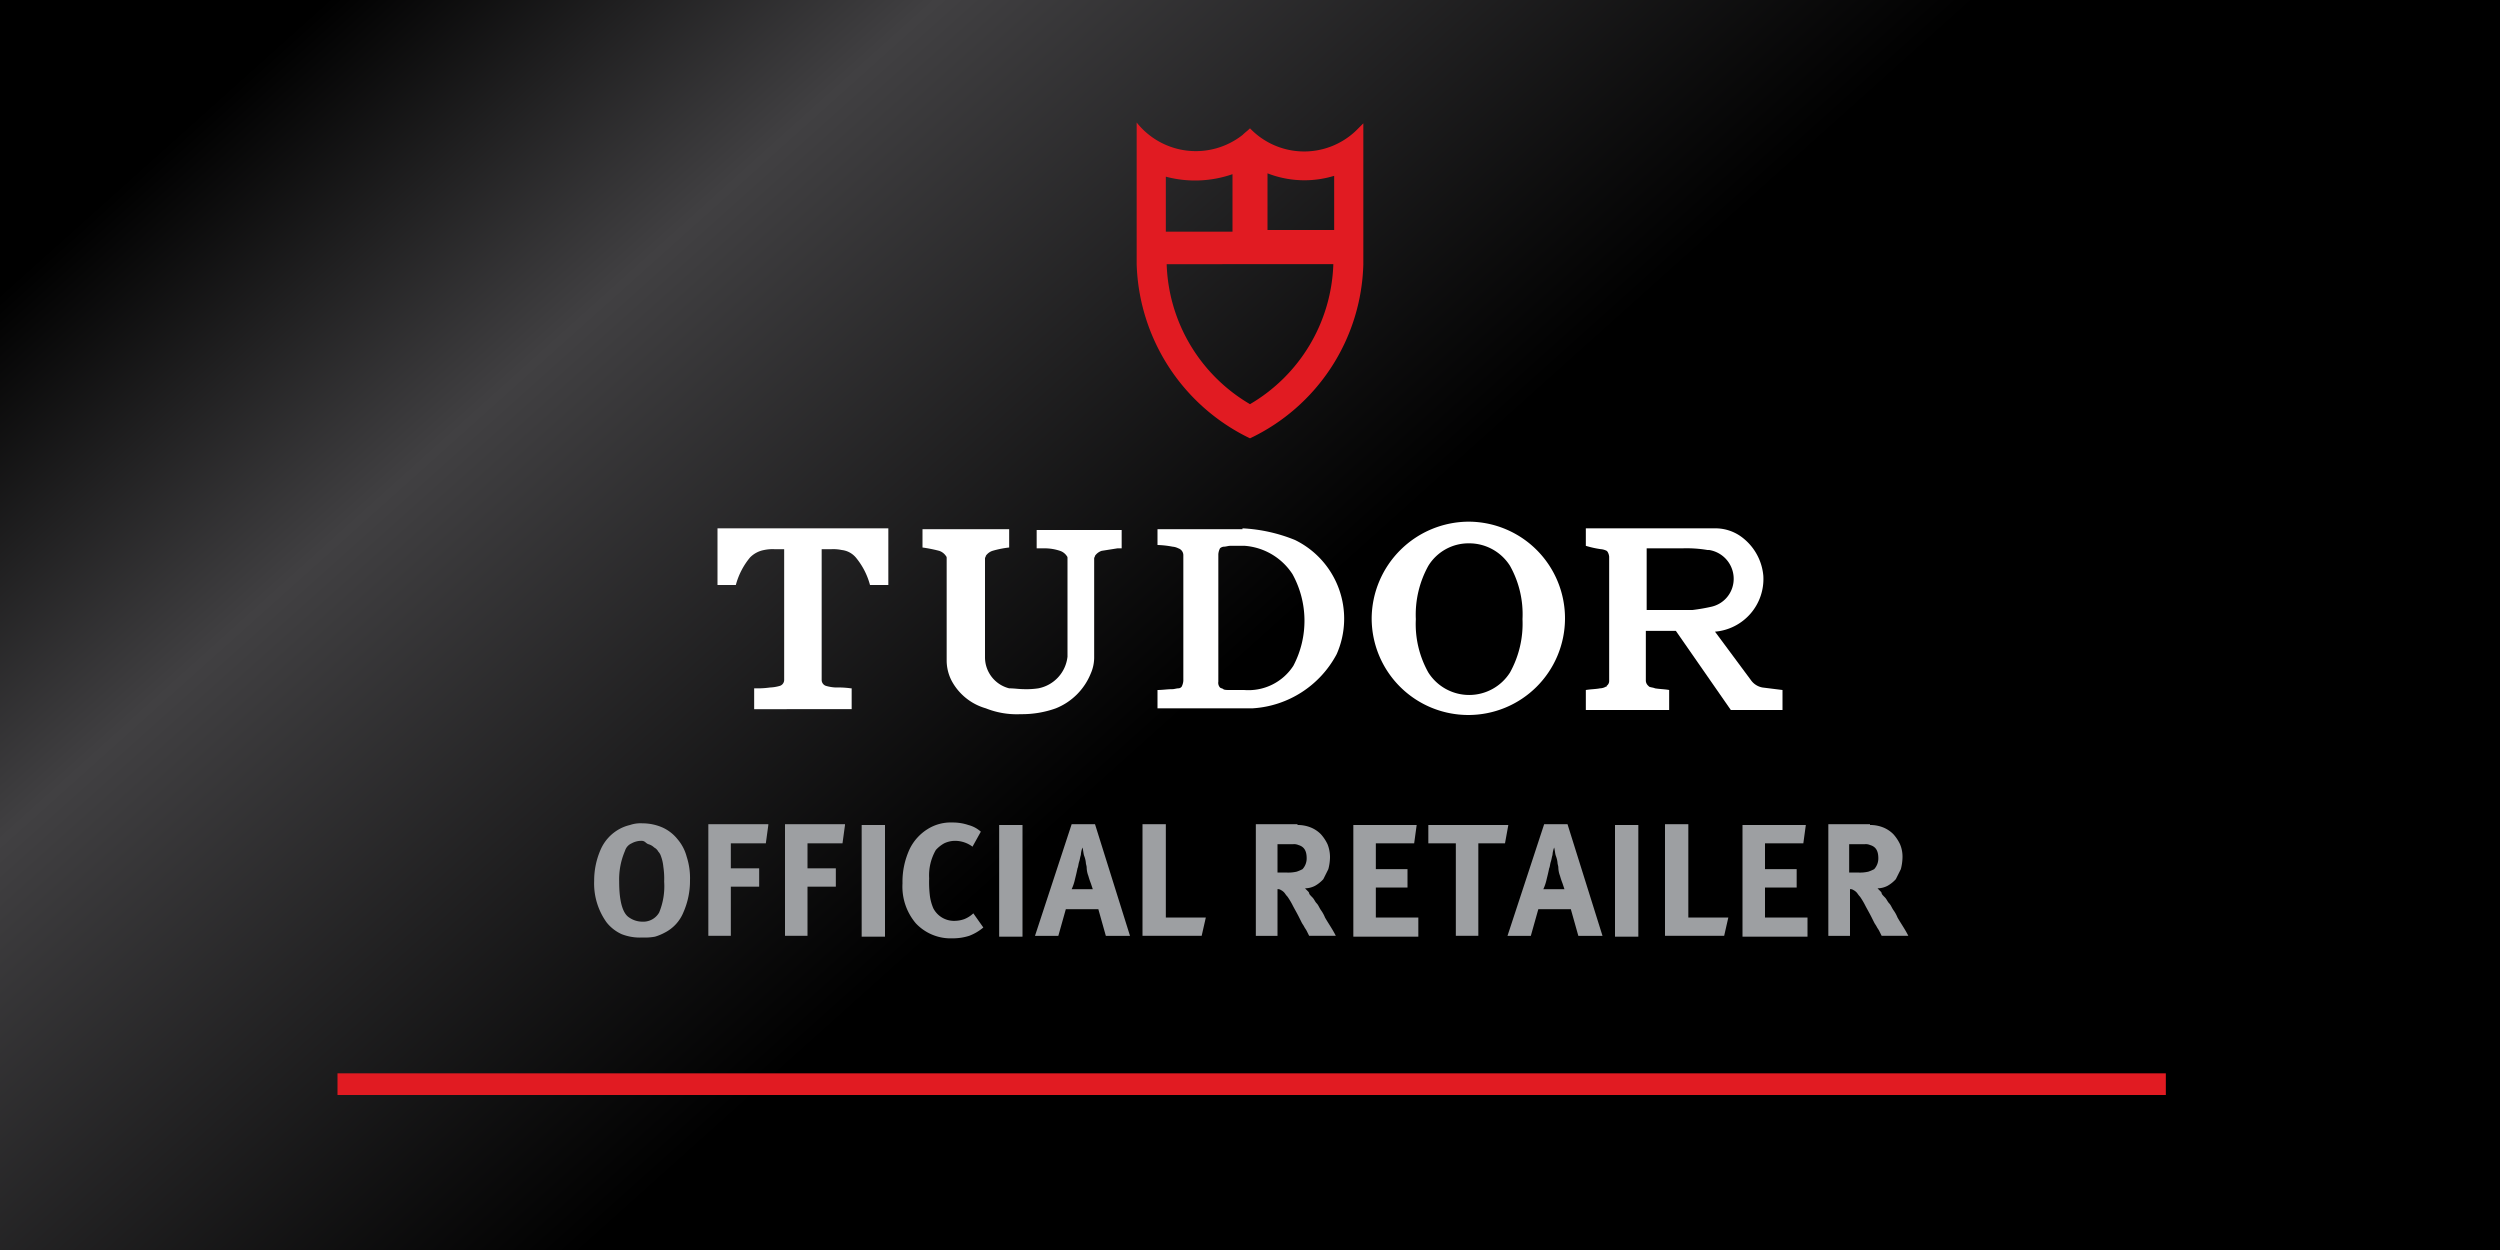 <?xml version="1.0" encoding="UTF-8"?> <svg xmlns="http://www.w3.org/2000/svg" xmlns:xlink="http://www.w3.org/1999/xlink" id="Layer_1" data-name="Layer 1" viewBox="0 0 300 150"><rect x="0" y="0" width="300" height="150" fill="#333333" stroke="none"/><defs><style>.cls-1{fill:url(#linear-gradient);}.cls-2{fill:#e11b22;}.cls-3{fill:#fff;}.cls-4{fill:#9d9fa2;}</style><linearGradient id="linear-gradient" x1="211.28" y1="518.13" x2="299.7" y2="419.6" gradientTransform="matrix(1, 0, 0, -1, -148, 496.5)" gradientUnits="userSpaceOnUse"><stop offset="0"></stop><stop offset="0.37" stop-color="#414042"></stop><stop offset="1"></stop></linearGradient></defs><title>tudor-official-retailer-plaque-cropped</title><rect class="cls-1" width="300" height="150"></rect><path class="cls-2" d="M308.1,373.2v-6.6a12.21,12.21,0,0,1-8-.3v6.8h8Zm-12.2,0v-6.8a13.63,13.63,0,0,1-8,.3v6.6h8Zm15.7,4A23.8,23.8,0,0,1,298,398.1a24,24,0,0,1-13.6-20.9v-17a9.06,9.06,0,0,0,12.7,1.5c.3-.3.6-.5.9-.8a9,9,0,0,0,12.7.3l.9-.9Zm-3.6,0H288A20.21,20.21,0,0,0,298,394a20.21,20.21,0,0,0,10-16.8" transform="translate(-148 -345.5)"></path><path class="cls-3" d="M270.9,428.2a9.7,9.7,0,0,0,1.7-.1,4.35,4.35,0,0,0,3.5-3.8V412.5a.37.37,0,0,0-.1-.3,1.56,1.56,0,0,0-.8-.6,5.82,5.82,0,0,0-1.9-.3h-.9v-2.2h10.2v2.2h-.5l-1.9.3a1.56,1.56,0,0,0-.8.6c0,.1-.1.2-.1.3v11.8a4.77,4.77,0,0,1-.4,2,7.54,7.54,0,0,1-4.2,4.2,12,12,0,0,1-4.2.7,10,10,0,0,1-4.2-.7,6.76,6.76,0,0,1-4.1-3.3,5.33,5.33,0,0,1-.6-2.4V412.5a.37.37,0,0,0-.1-.3,1.56,1.56,0,0,0-.8-.6,17.66,17.66,0,0,0-2-.4V409h10.4v2.2a11.8,11.8,0,0,0-2,.4,1.56,1.56,0,0,0-.8.6c0,.1-.1.2-.1.3v11.9a3.84,3.84,0,0,0,2.9,3.7c.6,0,1.2.1,1.8.1" transform="translate(-148 -345.5)"></path><path class="cls-3" d="M238.5,430.6v-2.5h.1a10.87,10.87,0,0,0,1.8-.1,5,5,0,0,0,1.2-.2.75.75,0,0,0,.5-.7V411.4h-1.2a4.87,4.87,0,0,0-1.2.1,3.15,3.15,0,0,0-1.7.9,8.67,8.67,0,0,0-1.7,3.3h-2.2v-6.8h20.5v6.8h-2.2a8.67,8.67,0,0,0-1.7-3.3,2.59,2.59,0,0,0-1.7-.9,4.87,4.87,0,0,0-1.2-.1h-1.2v15.7a.75.75,0,0,0,.5.7,5,5,0,0,0,1.2.2,10.87,10.87,0,0,1,1.8.1h.1v2.5Z" transform="translate(-148 -345.5)"></path><path class="cls-3" d="M297.1,408.9a19.24,19.24,0,0,1,6.3,1.4,10.51,10.51,0,0,1,5,13.7,12.27,12.27,0,0,1-10.1,6.5H286.9v-2.2c.6,0,1.2-.1,1.8-.1.2,0,.5-.1.7-.1a.52.52,0,0,0,.4-.2,1.85,1.85,0,0,0,.2-.7V412.1a.87.87,0,0,0-.6-.8,1.85,1.85,0,0,0-.7-.2,11,11,0,0,0-1.8-.2V409h10.2Zm-2.7,2.4a1.85,1.85,0,0,0-.2.7v15.3a.84.84,0,0,0,.2.7c.1.1.3.1.4.2s.5.1.7.1h1.8a6.42,6.42,0,0,0,5.9-2.9,11.6,11.6,0,0,0-.1-11,7.52,7.52,0,0,0-5.7-3.4h-1.8c-.2,0-.5.1-.7.1s-.4.1-.5.2" transform="translate(-148 -345.5)"></path><path class="cls-3" d="M324.3,408.1a11.6,11.6,0,1,1-11.7,11.6,11.69,11.69,0,0,1,11.7-11.6m4.9,18.1a12.09,12.09,0,0,0,1.5-6.4,11.88,11.88,0,0,0-1.5-6.4,5.79,5.79,0,0,0-4.9-2.7,5.66,5.66,0,0,0-4.9,2.7,12.09,12.09,0,0,0-1.5,6.4,11.88,11.88,0,0,0,1.5,6.4,5.8,5.8,0,0,0,9.8,0" transform="translate(-148 -345.5)"></path><path class="cls-3" d="M353.4,418.3a3.42,3.42,0,0,0,2.6-2.8,3.5,3.5,0,0,0-2.9-4h-.2a15.14,15.14,0,0,0-3-.2h-4.3v7.4h5.5a22.31,22.31,0,0,0,2.3-.4m-4.3,2.9h-3.6v6a.86.86,0,0,0,.3.6l.1.1c.2.1.5.1.7.2.6.1,1.2.1,1.7.2v2.4h-10v-2.4c.6-.1,1.2-.1,1.7-.2a1.45,1.45,0,0,0,.7-.2c.1,0,.1,0,.1-.1a.71.71,0,0,0,.3-.6V412.3a1.42,1.42,0,0,0-.2-.6l-.1-.1a1.85,1.85,0,0,0-.7-.2,11.63,11.63,0,0,1-1.8-.4v-2.1h15.5a5.29,5.29,0,0,1,3,.9,6.5,6.5,0,0,1,2.8,4.8,6.34,6.34,0,0,1-5.8,6.7l4.3,5.8a2.16,2.16,0,0,0,1.4.9l2.4.3v2.4h-6.2Z" transform="translate(-148 -345.5)"></path><rect class="cls-2" x="40.5" y="128.8" width="219.4" height="2.6"></rect><path class="cls-4" d="M225.1,444.3a6,6,0,0,1,2.4.5,4.89,4.89,0,0,1,1.8,1.4,5.29,5.29,0,0,1,1.1,2.1,8.25,8.25,0,0,1,.4,2.8,9.35,9.35,0,0,1-.8,3.9,4.71,4.71,0,0,1-2.2,2.4,6.12,6.12,0,0,1-1.2.5,6.62,6.62,0,0,1-1.5.1,6,6,0,0,1-2.5-.4,4.89,4.89,0,0,1-1.8-1.4,8,8,0,0,1-1.5-5,9.21,9.21,0,0,1,.8-3.8,5.17,5.17,0,0,1,2.2-2.4,5,5,0,0,1,1.3-.5A3.89,3.89,0,0,1,225.1,444.3Zm-.1,2.1a2.38,2.38,0,0,0-1.2.3,1.42,1.42,0,0,0-.8.9,8.66,8.66,0,0,0-.7,3.7c0,2.3.4,3.8,1.2,4.3a2.77,2.77,0,0,0,1.6.5,2.19,2.19,0,0,0,2-1.1,8.26,8.26,0,0,0,.6-3.7,9.72,9.72,0,0,0-.1-1.8,5,5,0,0,0-.3-1.3,1.33,1.33,0,0,0-.3-.5,1.21,1.21,0,0,0-.5-.5,1.61,1.61,0,0,0-.7-.4C225.5,446.7,225.4,446.4,225,446.4Z" transform="translate(-148 -345.5)"></path><path class="cls-4" d="M240.2,444.5l-.3,2.2h-4.2v3h3.4v2.2h-3.4v5.9H233V444.4h7.2Z" transform="translate(-148 -345.5)"></path><path class="cls-4" d="M249.4,444.5l-.3,2.2h-4.2v3h3.4v2.2h-3.4v5.9h-2.7V444.4h7.2Z" transform="translate(-148 -345.5)"></path><path class="cls-4" d="M254.2,444.5v13.4h-2.8V444.5Z" transform="translate(-148 -345.5)"></path><path class="cls-4" d="M264.7,447.1a3.52,3.52,0,0,0-2.1-.7,3.08,3.08,0,0,0-1.3.3,3.92,3.92,0,0,0-1,.8,6.08,6.08,0,0,0-.8,3.4,13.47,13.47,0,0,0,.1,2.2,5.73,5.73,0,0,0,.4,1.4,2.79,2.79,0,0,0,2.6,1.5,3.59,3.59,0,0,0,1.1-.2,3.38,3.38,0,0,0,1.1-.7l1.2,1.7a5.85,5.85,0,0,1-1.7,1,6.45,6.45,0,0,1-2,.3,5.73,5.73,0,0,1-4.4-1.8,6.8,6.8,0,0,1-1.6-4.8,9.28,9.28,0,0,1,.9-4.2,5.83,5.83,0,0,1,2.1-2.3,5.21,5.21,0,0,1,3-.8,5.82,5.82,0,0,1,1.9.3,3.61,3.61,0,0,1,1.5.8Z" transform="translate(-148 -345.5)"></path><path class="cls-4" d="M270.7,444.5v13.4h-2.8V444.5Z" transform="translate(-148 -345.5)"></path><path class="cls-4" d="M279.4,444.4l4.2,13.4h-2.9l-.9-3.2h-3.9l-.9,3.2h-2.8l4.4-13.4Zm-.2,8-.3-.9a9.44,9.44,0,0,1-.3-.9,3,3,0,0,1-.2-1c0-.2-.1-.4-.1-.6a3.09,3.09,0,0,0-.2-.8c-.1-.3-.1-.6-.2-1a2.92,2.92,0,0,0-.2.9c-.1.3-.1.5-.2.8s-.1.6-.2.8c-.1.5-.2.9-.3,1.3a5.64,5.64,0,0,1-.4,1.2h2.6Z" transform="translate(-148 -345.5)"></path><path class="cls-4" d="M287.9,444.5v11.1h4.8l-.5,2.2h-7.1V444.4h2.8Z" transform="translate(-148 -345.5)"></path><path class="cls-4" d="M303.7,444.5a4.15,4.15,0,0,1,1.6.3,3.6,3.6,0,0,1,1.2.8,5,5,0,0,1,.8,1.2,4.15,4.15,0,0,1,.3,1.6,5.9,5.9,0,0,1-.2,1.4l-.6,1.2a3.92,3.92,0,0,1-1,.8,2.66,2.66,0,0,1-1.2.3l.3.3c.1.1.2.2.2.3s.2.3.4.5.3.5.5.7.3.5.5.8a4.05,4.05,0,0,1,.5.9c.4.7.9,1.4,1.3,2.2h-3.2l-.3-.6c-.1-.2-.2-.3-.3-.5s-.2-.3-.3-.5l-.3-.6c-.3-.6-.6-1.1-.8-1.5a8.79,8.79,0,0,0-.6-1c-.2-.2-.3-.4-.4-.5a1.38,1.38,0,0,0-.4-.3.6.6,0,0,0-.4-.1v5.6h-2.6V444.4h5Zm-2.3,5.7h.9a4.51,4.51,0,0,0,1.3-.1,4.88,4.88,0,0,0,.7-.3,1.9,1.9,0,0,0,.5-1.3c0-.9-.3-1.4-1-1.6a1.27,1.27,0,0,0-.6-.1h-1.9v3.4Z" transform="translate(-148 -345.5)"></path><path class="cls-4" d="M318,444.5l-.3,2.2h-4.6v3.1h3.8V452h-3.8v3.6h5.1v2.3h-7.8V444.5Z" transform="translate(-148 -345.5)"></path><path class="cls-4" d="M329,444.5l-.4,2.2h-3.2v11.1h-2.7V446.7h-3.3v-2.2Z" transform="translate(-148 -345.5)"></path><path class="cls-4" d="M336.1,444.4l4.2,13.4h-2.9l-.9-3.2h-3.9l-.9,3.2h-2.8l4.4-13.4Zm-.3,8-.3-.9a9.44,9.44,0,0,1-.3-.9,3,3,0,0,1-.2-1c0-.2-.1-.4-.1-.6a3.09,3.09,0,0,0-.2-.8c-.1-.3-.1-.6-.2-1a2.92,2.92,0,0,0-.2.9c-.1.3-.1.5-.2.8s-.1.6-.2.8c-.1.5-.2.9-.3,1.3a5.64,5.64,0,0,1-.4,1.2h2.6Z" transform="translate(-148 -345.5)"></path><path class="cls-4" d="M344.6,444.5v13.4h-2.8V444.5Z" transform="translate(-148 -345.5)"></path><path class="cls-4" d="M350.6,444.5v11.1h4.8l-.5,2.2h-7.1V444.4h2.8Z" transform="translate(-148 -345.5)"></path><path class="cls-4" d="M364.7,444.5l-.3,2.2h-4.6v3.1h3.8V452h-3.8v3.6h5.1v2.3h-7.8V444.5Z" transform="translate(-148 -345.5)"></path><path class="cls-4" d="M372.4,444.5a4.15,4.15,0,0,1,1.6.3,3.6,3.6,0,0,1,1.2.8,5,5,0,0,1,.8,1.2,3.81,3.81,0,0,1,.3,1.6,5.9,5.9,0,0,1-.2,1.4l-.6,1.2a3.92,3.92,0,0,1-1,.8,2.66,2.66,0,0,1-1.2.3l.3.3c.1.1.2.2.2.3s.2.3.4.5.3.5.5.7.3.5.5.8a4.05,4.05,0,0,1,.5.9c.4.7.9,1.4,1.3,2.2h-3.2l-.3-.6c-.1-.2-.2-.3-.3-.5s-.2-.3-.3-.5l-.3-.6c-.3-.6-.6-1.1-.8-1.5a8.79,8.79,0,0,0-.6-1c-.2-.2-.3-.4-.4-.5a1.38,1.38,0,0,0-.4-.3.6.6,0,0,0-.4-.1v5.6h-2.6V444.4h5Zm-2.4,5.7h.9a4.51,4.51,0,0,0,1.3-.1,4.88,4.88,0,0,0,.7-.3,1.9,1.9,0,0,0,.5-1.3c0-.9-.3-1.4-1-1.6a1.27,1.27,0,0,0-.6-.1h-1.9v3.4Z" transform="translate(-148 -345.5)"></path></svg> 